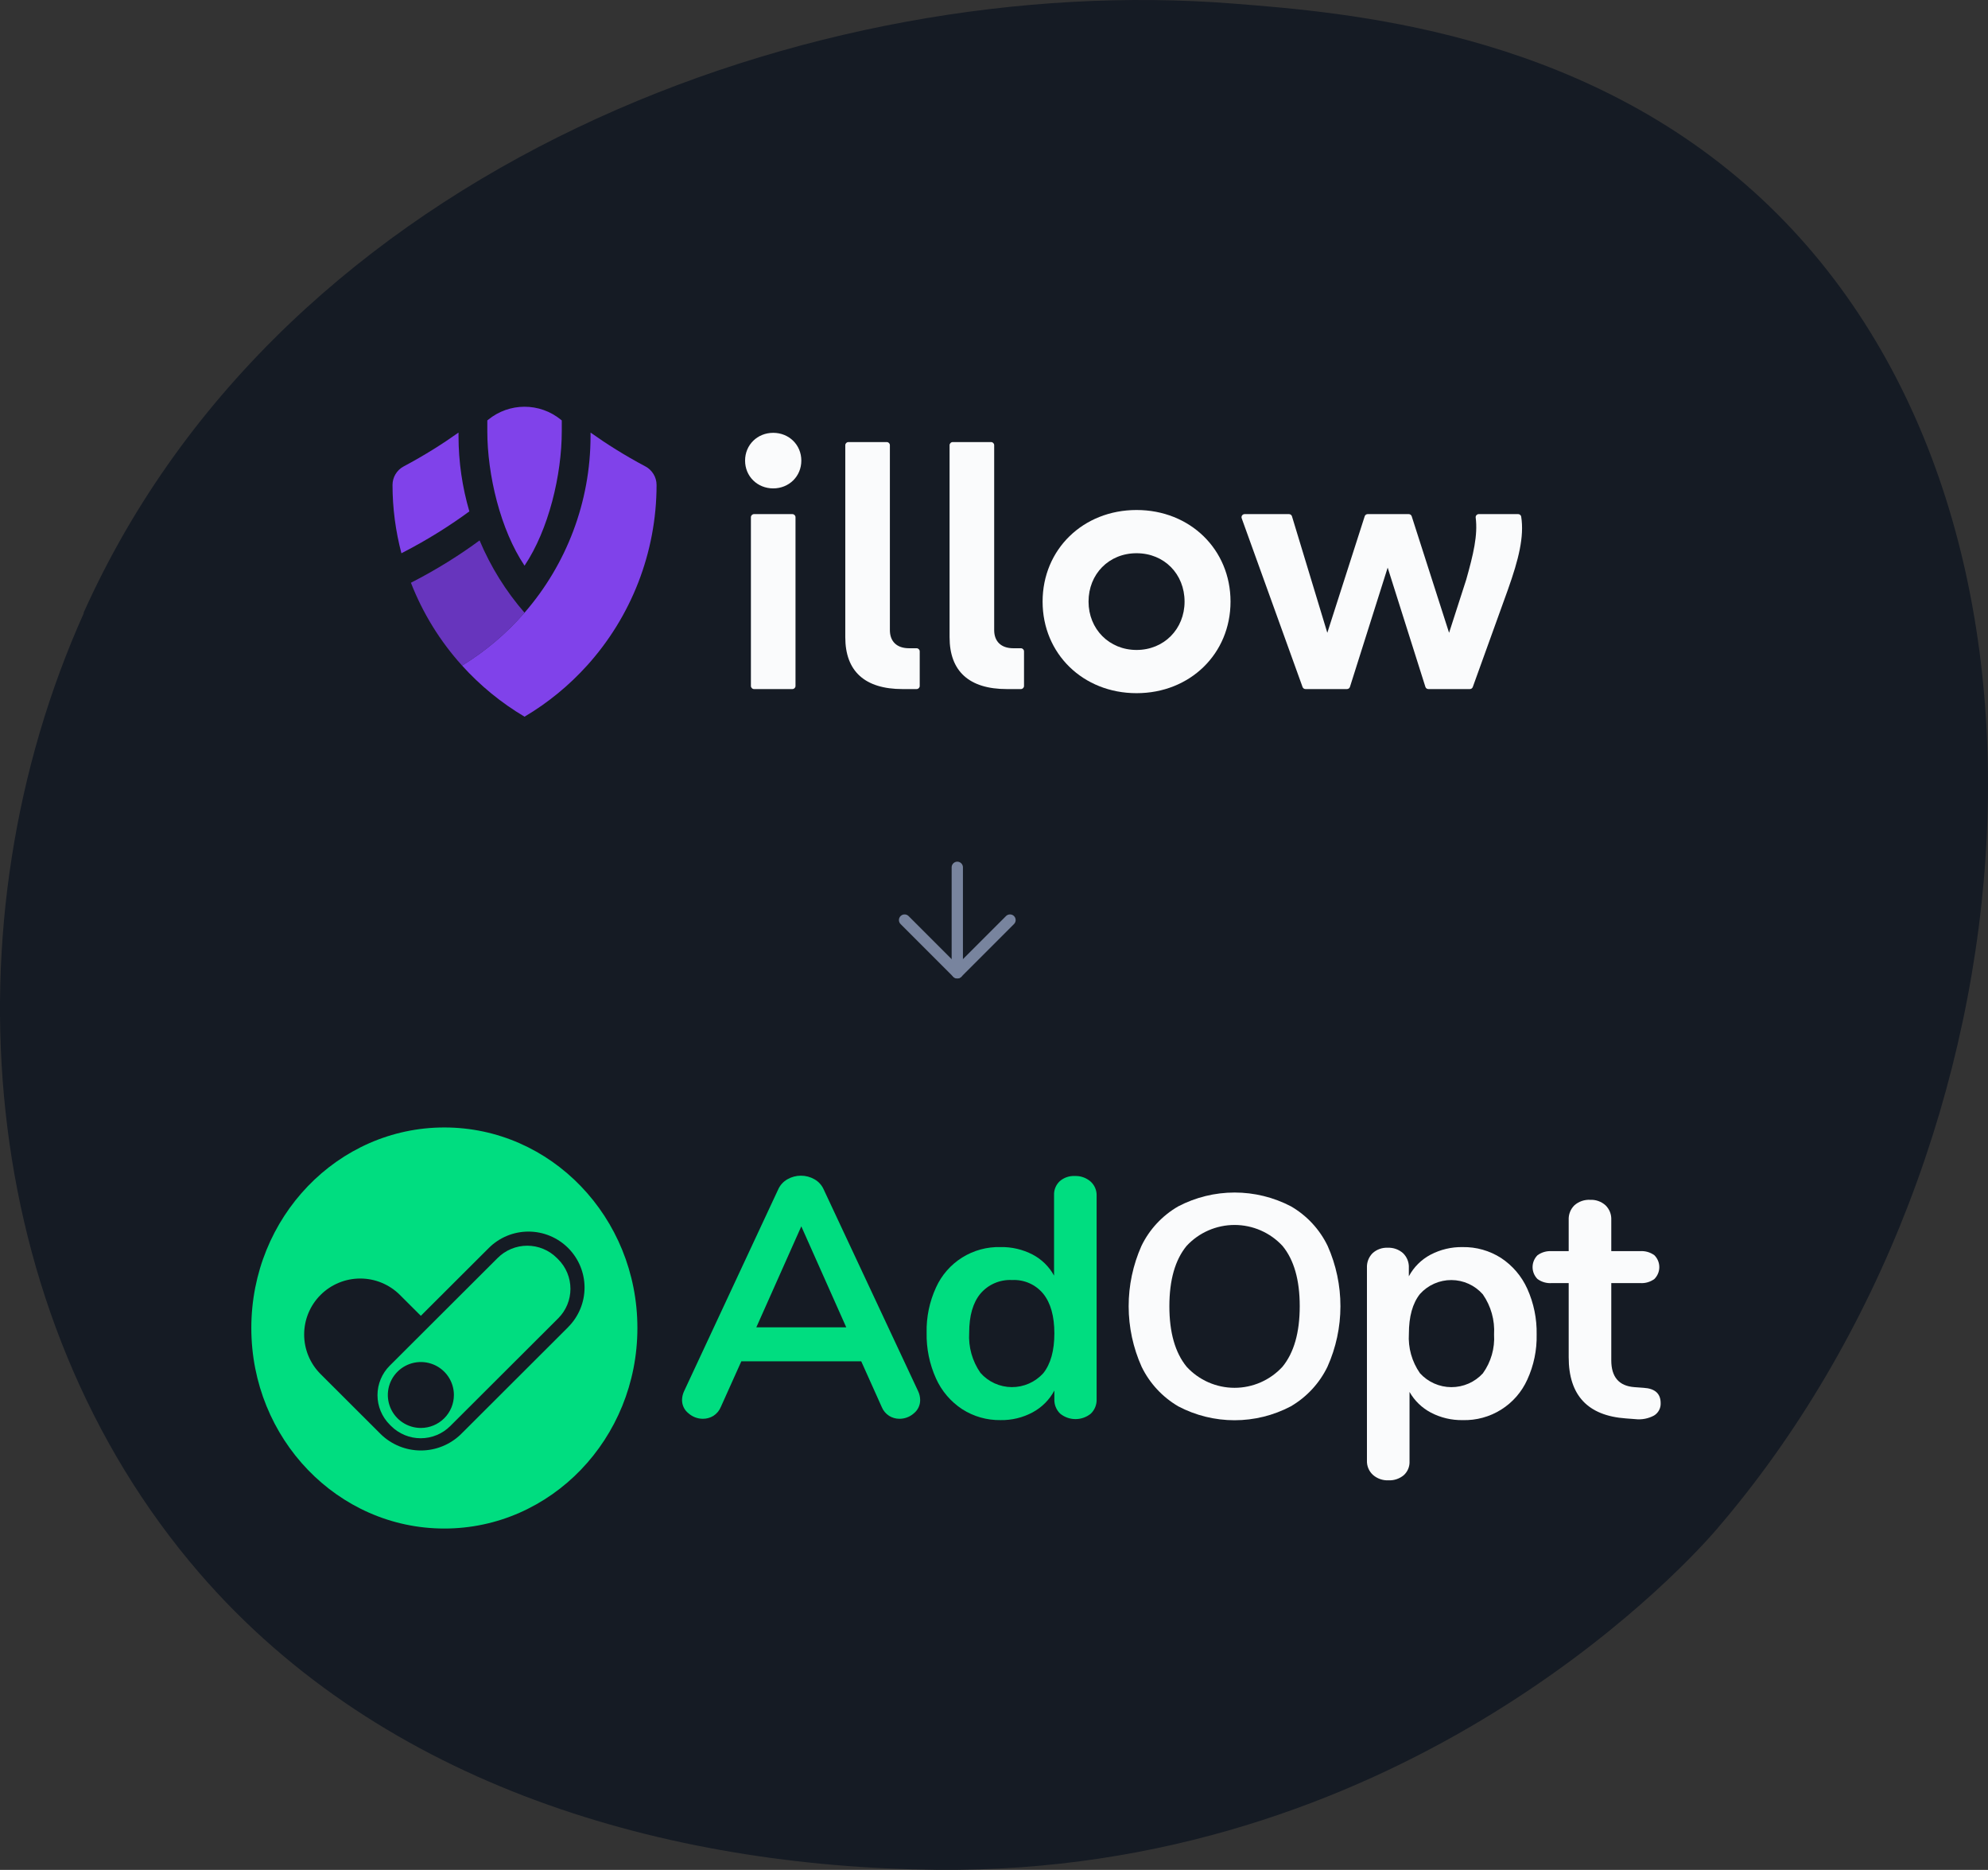 <svg width="352" height="331" viewBox="0 0 352 331" fill="none" xmlns="http://www.w3.org/2000/svg">
<rect x="0" y="0" width="352" height="331" fill="#333333" stroke="none"/>
<path d="M14.783 108.506C50.453 29.001 144.557 -5.184 218.308 0.632C238.448 2.192 278.94 5.455 310.568 33.966C371.342 88.789 361.982 203.401 303.832 270.849C296.315 279.572 246.674 331.771 165.902 330.991C117.964 330.495 67.898 316.168 35.348 278.508C-4.364 232.55 -9.754 163.259 14.854 108.506H14.783Z" fill="#151B24"/>
<path d="M92.875 108.458C89.563 104.644 86.881 100.331 84.926 95.687C84.921 95.674 84.904 95.669 84.893 95.678C81.612 98.094 77.567 100.7 72.758 103.155C74.858 108.546 77.924 113.519 81.816 117.823C86.014 115.247 89.73 112.079 92.875 108.458Z" fill="#6735BD"/>
<path d="M114.26 82.556C110.557 80.587 107.338 78.544 104.596 76.593C104.581 76.582 104.563 76.593 104.563 76.61V77.188C104.563 88.846 100.303 99.906 92.876 108.456C89.731 112.078 86.018 115.245 81.817 117.821C84.986 121.327 88.695 124.388 92.876 126.866C97.057 124.39 100.766 121.327 103.936 117.821C111.751 109.176 116.253 97.827 116.253 85.844C116.253 84.465 115.48 83.201 114.264 82.554L114.26 82.556Z" fill="#8042EA"/>
<path d="M83.103 90.518C81.856 86.243 81.187 81.765 81.187 77.189V76.612C81.187 76.594 81.167 76.583 81.154 76.594C78.406 78.548 75.182 80.595 71.471 82.566C70.259 83.209 69.5 84.473 69.5 85.845C69.5 89.98 70.051 94.034 71.074 97.932V97.936C75.834 95.502 79.844 92.921 83.105 90.524V90.518H83.103Z" fill="#8042EA"/>
<path d="M86.415 74.314C86.371 74.349 86.328 74.386 86.284 74.424V76.311C86.284 84.054 88.599 93.759 92.877 100.133C97.154 93.759 99.47 84.054 99.47 76.311V74.424C99.426 74.386 99.382 74.351 99.338 74.316C95.578 71.228 90.177 71.228 86.418 74.316L86.415 74.314Z" fill="#8042EA"/>
<path d="M131.925 81.535C131.925 78.741 134.111 76.617 136.905 76.617C139.699 76.617 141.885 78.741 141.885 81.535C141.885 84.329 139.699 86.454 136.905 86.454C134.111 86.454 131.925 84.329 131.925 81.535ZM133.51 91.008H140.301C140.606 91.008 140.854 91.256 140.854 91.561V121.425C140.854 121.73 140.606 121.978 140.301 121.978H133.51C133.205 121.978 132.957 121.73 132.957 121.425V91.559C132.957 91.254 133.205 91.006 133.51 91.006V91.008Z" fill="#FAFBFC"/>
<path d="M149.668 112.808V78.807C149.668 78.502 149.916 78.254 150.222 78.254H157.012C157.317 78.254 157.565 78.502 157.565 78.807V111.533C157.565 113.537 158.779 114.751 160.965 114.751H162.295C162.6 114.751 162.848 114.999 162.848 115.304V121.425C162.848 121.73 162.6 121.978 162.295 121.978H159.81C153.13 121.978 149.668 118.82 149.668 112.808Z" fill="#FAFBFC"/>
<path d="M168.135 112.808V78.807C168.135 78.502 168.383 78.254 168.688 78.254H175.479C175.784 78.254 176.032 78.502 176.032 78.807V111.533C176.032 113.537 177.246 114.751 179.432 114.751H180.762C181.067 114.751 181.315 114.999 181.315 115.304V121.425C181.315 121.73 181.067 121.978 180.762 121.978H178.277C171.599 121.978 168.135 118.82 168.135 112.808Z" fill="#FAFBFC"/>
<path d="M184.604 106.492C184.604 97.26 191.769 90.279 201.242 90.279C210.714 90.279 217.88 97.263 217.88 106.492C217.88 115.721 210.714 122.704 201.242 122.704C191.769 122.704 184.604 115.721 184.604 106.492ZM209.742 106.492C209.742 101.635 206.16 97.93 201.242 97.93C196.324 97.93 192.74 101.635 192.74 106.492C192.74 111.349 196.383 115.053 201.242 115.053C206.102 115.053 209.742 111.349 209.742 106.492Z" fill="#FAFBFC"/>
<path d="M267.019 104.306L260.775 121.612C260.696 121.831 260.486 121.976 260.255 121.976H252.911C252.669 121.976 252.457 121.82 252.384 121.59L245.705 100.478L239.026 121.59C238.954 121.82 238.742 121.976 238.5 121.976H231.154C230.922 121.976 230.712 121.831 230.633 121.612L219.859 91.745C219.73 91.385 219.996 91.006 220.38 91.006H228.233C228.477 91.006 228.692 91.164 228.761 91.396L235.018 112.016L241.636 91.39C241.709 91.161 241.922 91.006 242.162 91.006H249.434C249.673 91.006 249.887 91.161 249.96 91.39L256.578 112.016L259.614 102.603C260.866 98.163 261.691 94.737 261.288 91.622C261.246 91.293 261.514 91.003 261.845 91.003H268.8C269.068 91.003 269.306 91.194 269.347 91.46C269.907 94.996 268.882 99.063 267.019 104.302V104.306Z" fill="#FAFBFC"/>
<path d="M169.5 153.533V172.199" stroke="#78849E" stroke-width="2" stroke-linecap="round" stroke-linejoin="round"/>
<path d="M178.833 162.866L169.5 172.2L160.167 162.866" stroke="#78849E" stroke-width="2" stroke-linecap="round" stroke-linejoin="round"/>
<g clip-path="url(#clip0_6190_15897)">
<path d="M162.926 247.836C162.928 248.286 162.829 248.73 162.636 249.136C162.443 249.543 162.16 249.9 161.809 250.183C161.105 250.81 160.192 251.154 159.247 251.148C158.607 251.148 157.98 250.97 157.435 250.634C156.838 250.253 156.375 249.696 156.112 249.039L152.492 240.974H131.261L127.638 249.039C127.372 249.695 126.909 250.253 126.311 250.634C125.749 250.976 125.101 251.154 124.442 251.148C123.508 251.144 122.607 250.801 121.909 250.183C121.551 249.905 121.262 249.549 121.064 249.142C120.865 248.735 120.763 248.289 120.764 247.836C120.768 247.295 120.891 246.76 121.123 246.271L137.772 210.582C138.11 209.805 138.692 209.16 139.432 208.745C140.158 208.332 140.98 208.115 141.816 208.115C142.651 208.115 143.473 208.332 144.199 208.745C144.939 209.159 145.523 209.804 145.859 210.582L162.57 246.271C162.802 246.76 162.924 247.295 162.926 247.836ZM133.917 234.959H149.839L141.881 217.082L133.917 234.959Z" fill="#00DD80"/>
<path d="M193.083 209.134C193.439 209.45 193.722 209.84 193.909 210.277C194.098 210.713 194.187 211.186 194.17 211.661V247.654C194.192 248.133 194.113 248.611 193.936 249.057C193.759 249.502 193.489 249.905 193.145 250.239C192.379 250.863 191.42 251.204 190.431 251.204C189.441 251.204 188.483 250.863 187.717 250.239C187.37 249.906 187.1 249.503 186.923 249.057C186.745 248.612 186.666 248.133 186.688 247.654V246.15C185.818 247.781 184.486 249.12 182.857 250C181.109 250.943 179.146 251.418 177.158 251.382C174.758 251.42 172.4 250.75 170.379 249.458C168.341 248.122 166.728 246.233 165.73 244.013C164.582 241.47 164.015 238.703 164.07 235.915C164.009 233.156 164.577 230.419 165.73 227.911C166.716 225.725 168.327 223.879 170.361 222.605C172.395 221.331 174.762 220.687 177.163 220.752C179.134 220.715 181.083 221.169 182.833 222.075C184.441 222.918 185.763 224.216 186.634 225.806V211.545C186.616 211.091 186.695 210.639 186.867 210.218C187.039 209.797 187.298 209.418 187.628 209.105C188.367 208.456 189.33 208.122 190.313 208.171C191.325 208.133 192.314 208.477 193.083 209.134ZM184.727 243.081C186.034 241.435 186.688 239.087 186.688 236.038C186.688 232.989 186.034 230.651 184.727 229.025C184.064 228.214 183.219 227.571 182.26 227.148C181.3 226.724 180.256 226.532 179.208 226.587C178.151 226.53 177.094 226.717 176.12 227.135C175.148 227.553 174.284 228.189 173.599 228.995C172.27 230.602 171.605 232.909 171.606 235.915C171.451 238.439 172.152 240.942 173.599 243.018C174.293 243.806 175.146 244.439 176.101 244.874C177.058 245.309 178.096 245.537 179.147 245.543C180.198 245.548 181.238 245.332 182.199 244.907C183.159 244.483 184.02 243.86 184.722 243.08L184.727 243.081Z" fill="#00DD80"/>
<path d="M208.644 248.954C205.823 247.308 203.556 244.862 202.133 241.928C200.627 238.564 199.848 234.923 199.842 231.239C199.838 227.556 200.61 223.913 202.107 220.546C203.525 217.615 205.793 215.178 208.616 213.549C211.697 211.938 215.125 211.096 218.605 211.096C222.084 211.096 225.512 211.938 228.593 213.549C231.406 215.183 233.663 217.62 235.076 220.546C236.574 223.913 237.345 227.556 237.341 231.24C237.336 234.923 236.555 238.565 235.048 241.928C233.628 244.864 231.361 247.311 228.539 248.954C225.473 250.565 222.058 251.407 218.592 251.407C215.126 251.407 211.711 250.565 208.644 248.954ZM227.086 241.928C229.117 239.439 230.133 235.87 230.134 231.222C230.135 226.574 229.119 223.015 227.086 220.547C226.003 219.378 224.69 218.444 223.228 217.806C221.767 217.168 220.189 216.838 218.593 216.838C216.997 216.838 215.419 217.168 213.958 217.806C212.496 218.444 211.182 219.378 210.1 220.547C208.069 223.022 207.053 226.581 207.052 231.222C207.051 235.863 208.067 239.432 210.1 241.928C211.177 243.105 212.49 244.046 213.951 244.689C215.414 245.333 216.995 245.665 218.593 245.665C220.191 245.665 221.771 245.333 223.234 244.689C224.696 244.046 226.009 243.105 227.086 241.928Z" fill="#FAFBFC"/>
<path d="M265.777 222.679C267.812 224.018 269.424 225.908 270.423 228.127C271.57 230.669 272.137 233.434 272.083 236.222C272.144 238.981 271.576 241.718 270.423 244.226C269.437 246.412 267.826 248.258 265.792 249.531C263.758 250.805 261.391 251.45 258.99 251.385C257.038 251.419 255.108 250.965 253.376 250.065C251.782 249.231 250.462 247.957 249.575 246.395V258.669C249.597 259.13 249.518 259.59 249.341 260.016C249.164 260.443 248.895 260.825 248.553 261.135C247.792 261.765 246.823 262.089 245.836 262.042C244.832 262.085 243.848 261.739 243.093 261.077C242.744 260.757 242.467 260.366 242.285 259.93C242.102 259.493 242.016 259.022 242.034 258.55V224.425C242.011 223.948 242.088 223.471 242.258 223.026C242.43 222.58 242.693 222.175 243.03 221.836C243.391 221.506 243.815 221.251 244.275 221.086C244.736 220.92 245.226 220.847 245.715 220.871C246.712 220.826 247.685 221.173 248.429 221.836C248.774 222.17 249.043 222.574 249.22 223.02C249.397 223.467 249.477 223.945 249.454 224.425V225.929C250.321 224.302 251.655 222.971 253.285 222.107C255.04 221.183 257.001 220.718 258.985 220.755C261.39 220.716 263.752 221.385 265.777 222.679ZM262.553 243.112C263.994 241.113 264.696 238.678 264.542 236.221C264.696 233.698 263.995 231.198 262.553 229.12C261.86 228.331 261.006 227.697 260.05 227.26C259.092 226.824 258.053 226.596 257.001 226.59C255.949 226.584 254.908 226.801 253.946 227.227C252.984 227.652 252.124 228.277 251.422 229.059C250.114 230.705 249.461 233.053 249.461 236.101C249.305 238.583 249.996 241.043 251.422 243.082C252.125 243.857 252.983 244.476 253.941 244.9C254.898 245.325 255.933 245.546 256.981 245.548C258.029 245.551 259.066 245.336 260.024 244.916C260.984 244.496 261.845 243.883 262.553 243.112Z" fill="#FAFBFC"/>
<path d="M294.04 248.378C294.059 248.815 293.961 249.25 293.754 249.636C293.548 250.022 293.241 250.346 292.866 250.573C291.842 251.124 290.673 251.346 289.518 251.207L287.888 251.084C281.134 250.607 277.756 246.997 277.756 240.256V227.131H274.738C273.844 227.191 272.958 226.935 272.234 226.408C271.675 225.849 271.361 225.092 271.361 224.302C271.361 223.513 271.675 222.755 272.234 222.196C272.959 221.671 273.844 221.416 274.738 221.473H277.756V215.938C277.734 215.459 277.813 214.98 277.99 214.533C278.165 214.087 278.434 213.682 278.779 213.347C279.544 212.679 280.539 212.335 281.554 212.388C282.55 212.341 283.524 212.685 284.268 213.347C284.613 213.681 284.885 214.085 285.062 214.532C285.24 214.979 285.319 215.458 285.297 215.938V221.471H290.421C291.315 221.413 292.2 221.669 292.925 222.194C293.202 222.47 293.423 222.799 293.573 223.16C293.724 223.522 293.801 223.909 293.801 224.3C293.801 224.692 293.724 225.079 293.573 225.44C293.423 225.802 293.202 226.13 292.925 226.406C292.201 226.933 291.315 227.189 290.421 227.129H285.297V240.791C285.297 243.76 286.663 245.346 289.395 245.547L291.026 245.667C293.037 245.786 294.04 246.693 294.04 248.378Z" fill="#FAFBFC"/>
<path d="M78.678 199.579C59.804 199.579 44.5 215.473 44.5 235.079C44.5 254.685 59.804 270.576 78.678 270.576C97.552 270.576 112.86 254.682 112.86 235.079C112.86 215.476 97.556 199.579 78.678 199.579ZM100.597 234.929L81.622 253.866C79.725 255.72 77.174 256.758 74.519 256.758C71.863 256.758 69.313 255.72 67.415 253.866L56.763 243.233C54.9 241.375 53.854 238.855 53.854 236.227C53.854 233.599 54.9 231.079 56.763 229.221C58.625 227.363 61.151 226.319 63.784 226.319C66.418 226.319 68.944 227.363 70.806 229.221L74.514 232.92L86.549 220.913C87.471 219.993 88.566 219.263 89.77 218.765C90.975 218.267 92.266 218.011 93.57 218.011C94.874 218.011 96.166 218.267 97.371 218.765C98.575 219.263 99.67 219.993 100.592 220.913C101.514 221.833 102.246 222.925 102.745 224.127C103.244 225.329 103.501 226.617 103.501 227.919C103.501 229.22 103.244 230.508 102.745 231.71C102.246 232.912 101.514 234.004 100.592 234.924L100.597 234.929Z" fill="#00DD80"/>
<path d="M98.836 222.922L98.588 222.675C97.901 221.989 97.086 221.445 96.188 221.074C95.29 220.702 94.327 220.511 93.355 220.511C92.383 220.511 91.421 220.702 90.523 221.074C89.625 221.445 88.809 221.989 88.122 222.675L76.185 234.585L69.009 241.745C68.322 242.431 67.776 243.244 67.404 244.14C67.032 245.036 66.84 245.997 66.84 246.966C66.84 247.936 67.032 248.896 67.404 249.792C67.776 250.688 68.322 251.502 69.009 252.188L69.257 252.435C70.645 253.818 72.528 254.595 74.49 254.595C76.452 254.595 78.334 253.818 79.723 252.435L84.269 247.9L98.836 233.365C99.524 232.679 100.069 231.865 100.441 230.969C100.813 230.073 101.004 229.113 101.004 228.143C101.004 227.174 100.813 226.213 100.441 225.318C100.069 224.422 99.524 223.608 98.836 222.922ZM74.517 252.772C73.361 252.772 72.23 252.429 71.269 251.787C70.307 251.146 69.558 250.234 69.115 249.168C68.673 248.101 68.558 246.928 68.784 245.796C69.01 244.664 69.567 243.625 70.386 242.809C71.204 241.993 72.246 241.438 73.381 241.213C74.515 240.988 75.691 241.104 76.76 241.546C77.828 241.988 78.741 242.737 79.384 243.697C80.026 244.656 80.368 245.785 80.368 246.939C80.367 248.486 79.75 249.97 78.653 251.064C77.556 252.157 76.068 252.773 74.517 252.772Z" fill="#00DD80"/>
</g>
<defs>
<clipPath id="clip0_6190_15897">
<rect width="250" height="72.034" fill="white" transform="translate(44.5 198.866)"/>
</clipPath>
</defs>
</svg>
